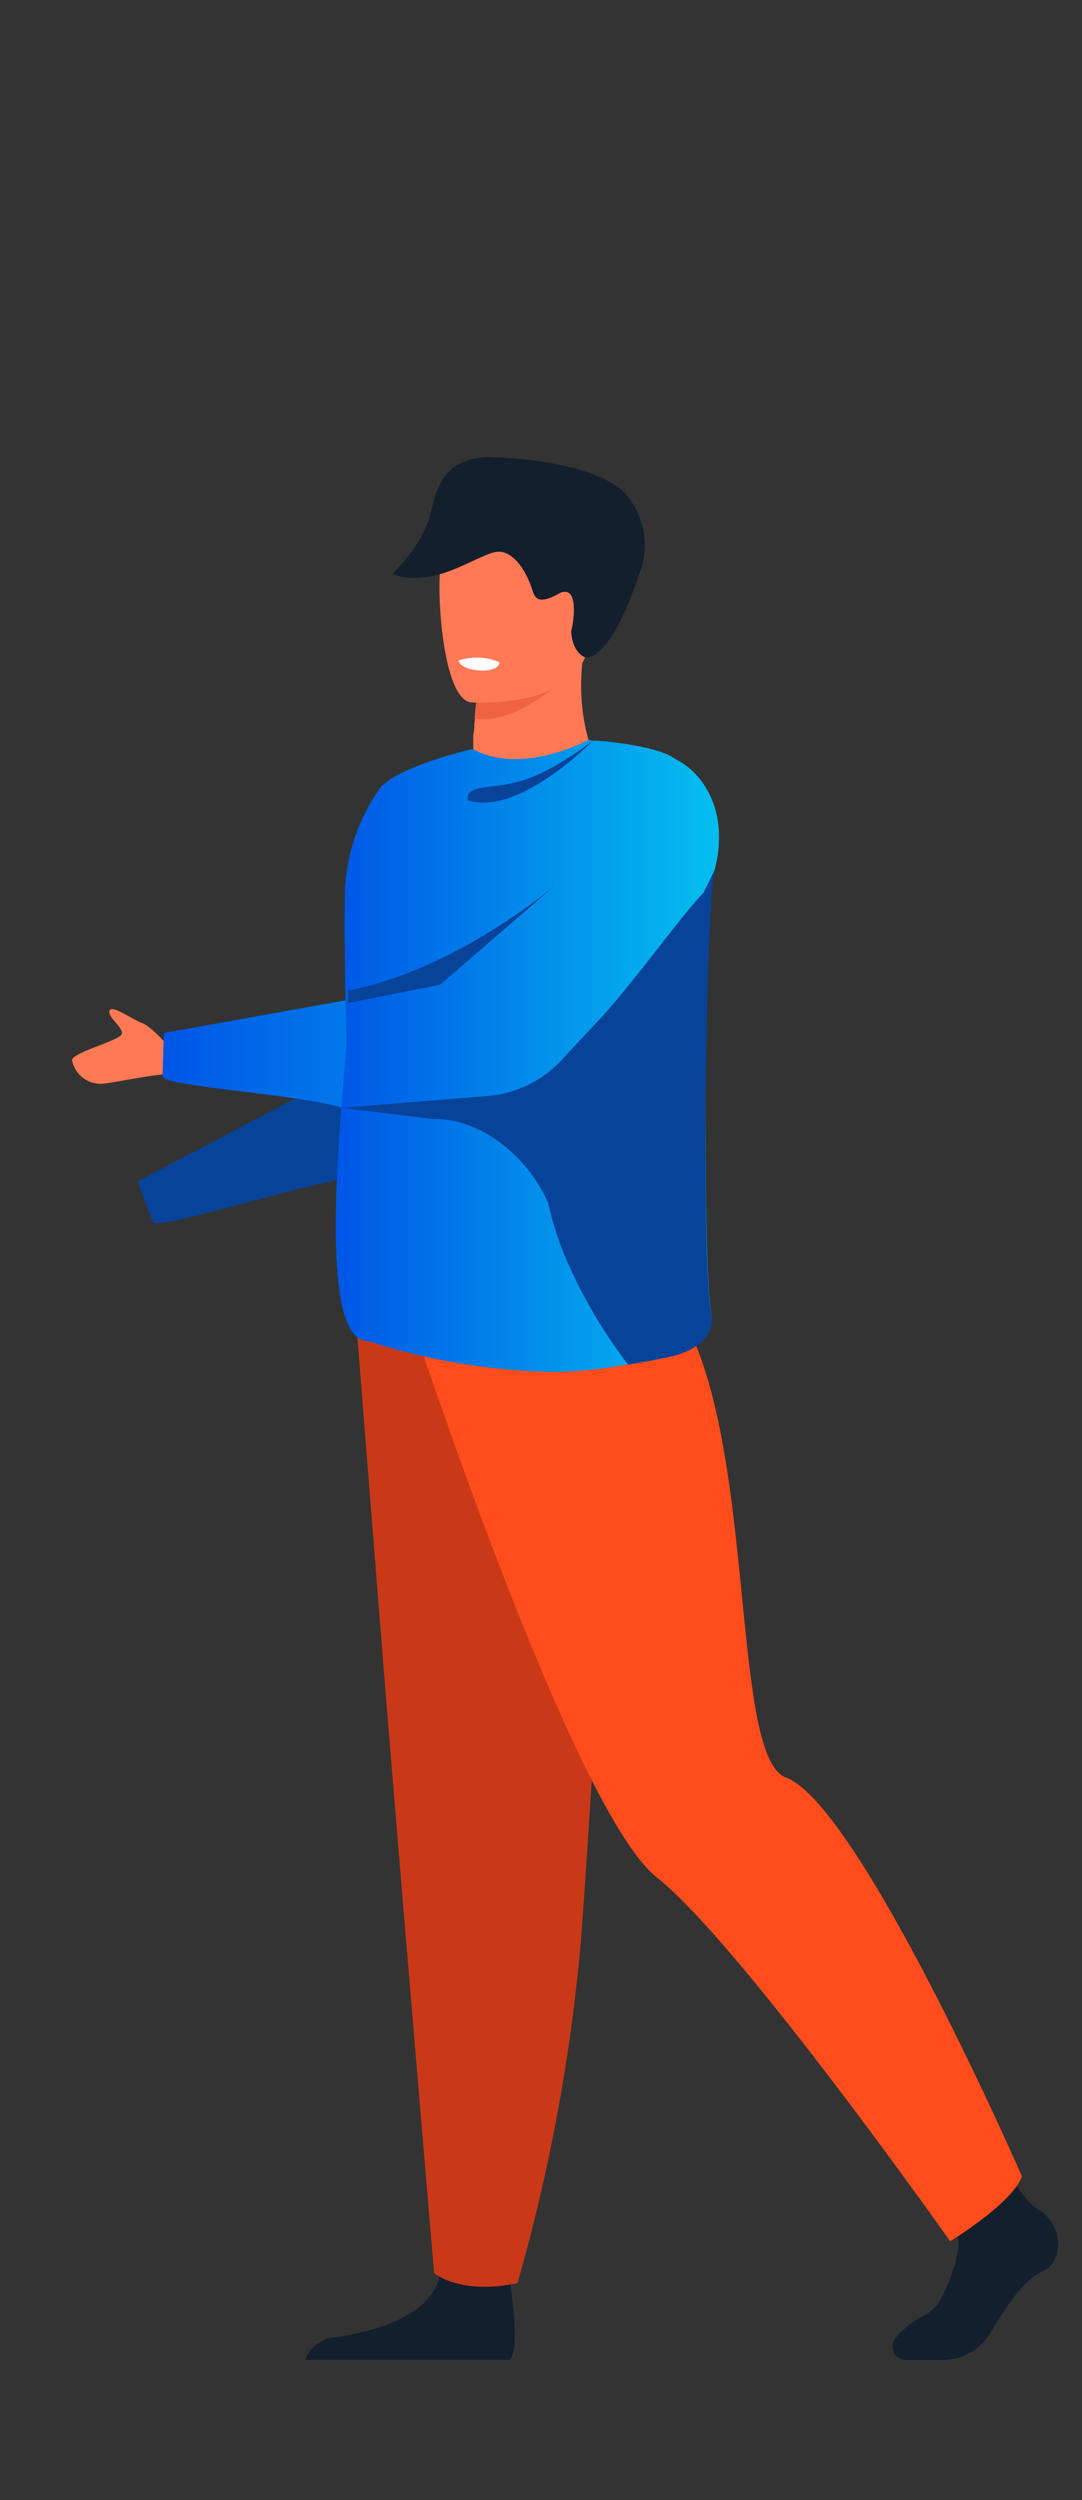 <svg id="Layer_1" data-name="Layer 1" xmlns="http://www.w3.org/2000/svg" xmlns:xlink="http://www.w3.org/1999/xlink" viewBox="0 0 97 224"><rect x="0" y="0" width="97" height="224" fill="#333333" stroke="none"/><defs><style>.cls-1{fill:#074399;}.cls-2{fill:#ff7955;}.cls-3{fill:#131f2d;}.cls-4{fill:#c93917;}.cls-5{fill:#ef6343;}.cls-6{fill:#fe4c1c;}.cls-7{fill:url(#linear-gradient);}.cls-8{fill:url(#linear-gradient-2);}.cls-9{fill:#fff;}</style><linearGradient id="linear-gradient" x1="14.57" y1="83.3" x2="64.46" y2="83.3" gradientUnits="userSpaceOnUse"><stop offset="0" stop-color="#0056e6"/><stop offset="1" stop-color="#04beef"/></linearGradient><linearGradient id="linear-gradient-2" x1="30.1" y1="94.61" x2="63.8" y2="94.61" xlink:href="#linear-gradient"/></defs><path class="cls-1" d="M51.74,80.06c3.13-12.62-9.86-14-14.26-10-3,2.77-3.37,7.35-4.08,11.11-.83,4.44-1.42,10.59-4,15.7h0l-17.09,9,1.41,3.66c.61.69,14.17-3.67,17.9-4C31.65,105.53,47.52,97,51.74,80.06Z"/><path class="cls-2" d="M15.34,94s-1.7-2-2.61-2.34S10.05,90,9.82,90.54,11,92,10.93,92.61,6.43,94.29,6.46,95A2.61,2.61,0,0,0,9.19,97.1c1.69-.18,6-1.2,6.85-.76S15.34,94,15.34,94Z"/><path class="cls-3" d="M27.35,211.44h18.3c1.31-.88-.35-9.58-.35-9.58s-5-1.89-5.86,2-6.36,5.08-9.27,5.55A3.13,3.13,0,0,0,27.35,211.44Z"/><path class="cls-4" d="M32.28,122.78s.82,10.26,1.79,22.59c1.31,16.76,4.85,58.29,4.85,58.29s2.33,2,7.47.9a162.61,162.61,0,0,0,5.69-30.68l.06-.81c1.22-16.65,3.11-51.71,3.11-51.71Z"/><path class="cls-4" d="M32,119.24s1.1,13.8,2.07,26.13l18,28.51.06-.81c1.22-16.65,3.11-51.71,3.11-51.71Z"/><path class="cls-2" d="M43.08,71.3a8.15,8.15,0,0,0,5.63.75,11.41,11.41,0,0,0,3.81-1.61,11.25,11.25,0,0,0,1.54-1.16L53.88,69c-.59-1-2.37-4.64-1.58-10.46a4.25,4.25,0,0,0-1.44.24c-2.59.61-7.8,2.09-8,2.16h0s-.06,1.22-.28,3.42l-.06.6c0,.26,0,.53-.08.81A18.28,18.28,0,0,0,43.08,71.3Z"/><path class="cls-5" d="M42.54,64.36c3.87.88,9.65-4.83,9.65-4.83a6.54,6.54,0,0,0-1.33-.75c-2.59.61-7.8,2.09-8,2.16h0S42.76,62.16,42.54,64.36Z"/><path class="cls-2" d="M42.2,62.93a19.55,19.55,0,0,0,3.72-.17c3-.41,6.66-1.69,6.87-5.47.36-6.38,1.93-10.58-4.59-11.32-3.48-.39-5.51.1-6.73,1a4.89,4.89,0,0,0-1.83,2.76C39,51.79,39.55,62.57,42.2,62.93Z"/><path class="cls-3" d="M84.43,196.35s1.6,3.26,1.49,5.05a14.39,14.39,0,0,1-1.46,4.33,3.46,3.46,0,0,1-1.59,1.72,8.13,8.13,0,0,0-2.56,2,1.21,1.21,0,0,0,1,2H84.5a5,5,0,0,0,4.32-2.48c1.22-2.07,3-4.78,4.5-5.38,2.11-.86,2.1-4.33-.34-5.69-1.18-.67-3.39-4.39-3.39-4.39Z"/><path class="cls-6" d="M37.24,119.26s14.13,43,21.63,48.94,26.31,32.61,26.31,32.61,5.56-3.38,6.44-5.81c0,0-14.53-33.26-21.16-35.74-5.86-2.19-1.57-39.64-13.52-45.59C49.06,109.74,37.24,119.26,37.24,119.26Z"/><path class="cls-3" d="M35.17,51.44c4.06,1.48,8.08-2.22,9.72-2s2.58,2.61,2.82,3.38.53,1.39,2.37.38a1,1,0,0,1,.73-.16c1,.26.57,2.91.4,3.5,0,0,0,1.82,1.25,2.36.15.06,2.38.38,5.11-8.27a7,7,0,0,0-1.43-6.31c-1.85-2.16-7.37-3.21-11.83-3.34a5.77,5.77,0,0,0-3.61.86c-1.33,1-1.73,2.59-2.12,4.22C37.92,48.83,35.17,51.44,35.17,51.44Z"/><path class="cls-7" d="M61,84c7.76-10.43.82-18.29-4.79-16.29-3.88,1.38-9.49,7.19-11.59,10.38A54,54,0,0,1,34.45,89h0L14.69,92.55l-.12,3.93c.31.87,12.46,1.61,16,2.75C30.6,99.23,50.55,98,61,84Z"/><path class="cls-8" d="M31.07,93.21s-.25-7.14-.15-13.42a17.11,17.11,0,0,1,3.23-9.28c1.84-1.94,8.22-3.41,8.22-3.41,4.37,2.46,10.39-.81,10.39-.81l.4.08c.43-.09,6.12.5,7.34,1.64,2.12,2,2.81,7.37,3,9.37a36.39,36.39,0,0,1-.45,6.89c.43,10.45-.11,27.18.72,33.57.27,2.11-1.76,3.24-3.61,3.67,0,0-1.7.37-3.85.73a41.88,41.88,0,0,1-6.44.69A58,58,0,0,1,33,120.16C28.3,120.16,30.62,100.06,31.07,93.21Z"/><path class="cls-1" d="M53.13,66.38S46.61,73.1,42,71.73c0,0-.62-.91,1.48-1.2S47.79,70.36,53.13,66.38Z"/><path class="cls-9" d="M41.11,59.18s.09.79,2,.9c0,0,1.61.09,1.66-.75A5.17,5.17,0,0,0,41.11,59.18Z"/><path class="cls-1" d="M43.71,98.2A10.17,10.17,0,0,0,50.32,95l3.86-4.14C57.58,87,61.11,82,63.05,80c.67-1.28,1-2.06,1-2.06-.69,4.26-.8,21.8-.8,21.8,0,7.36,0,14.46.52,18.13.27,2.11-1.76,3.24-3.61,3.67,0,0-1.7.37-3.85.73a45,45,0,0,1-5.53-9.39h0a29.68,29.68,0,0,1-1.65-5.12c-1.79-4.11-6-7.59-10.31-7.5l-8.23-1Z"/><path class="cls-1" d="M49.74,79.34,39.47,88.22l-8.24,1.64-.05-1.11C40.9,86.92,49.74,79.34,49.74,79.34Z"/></svg>